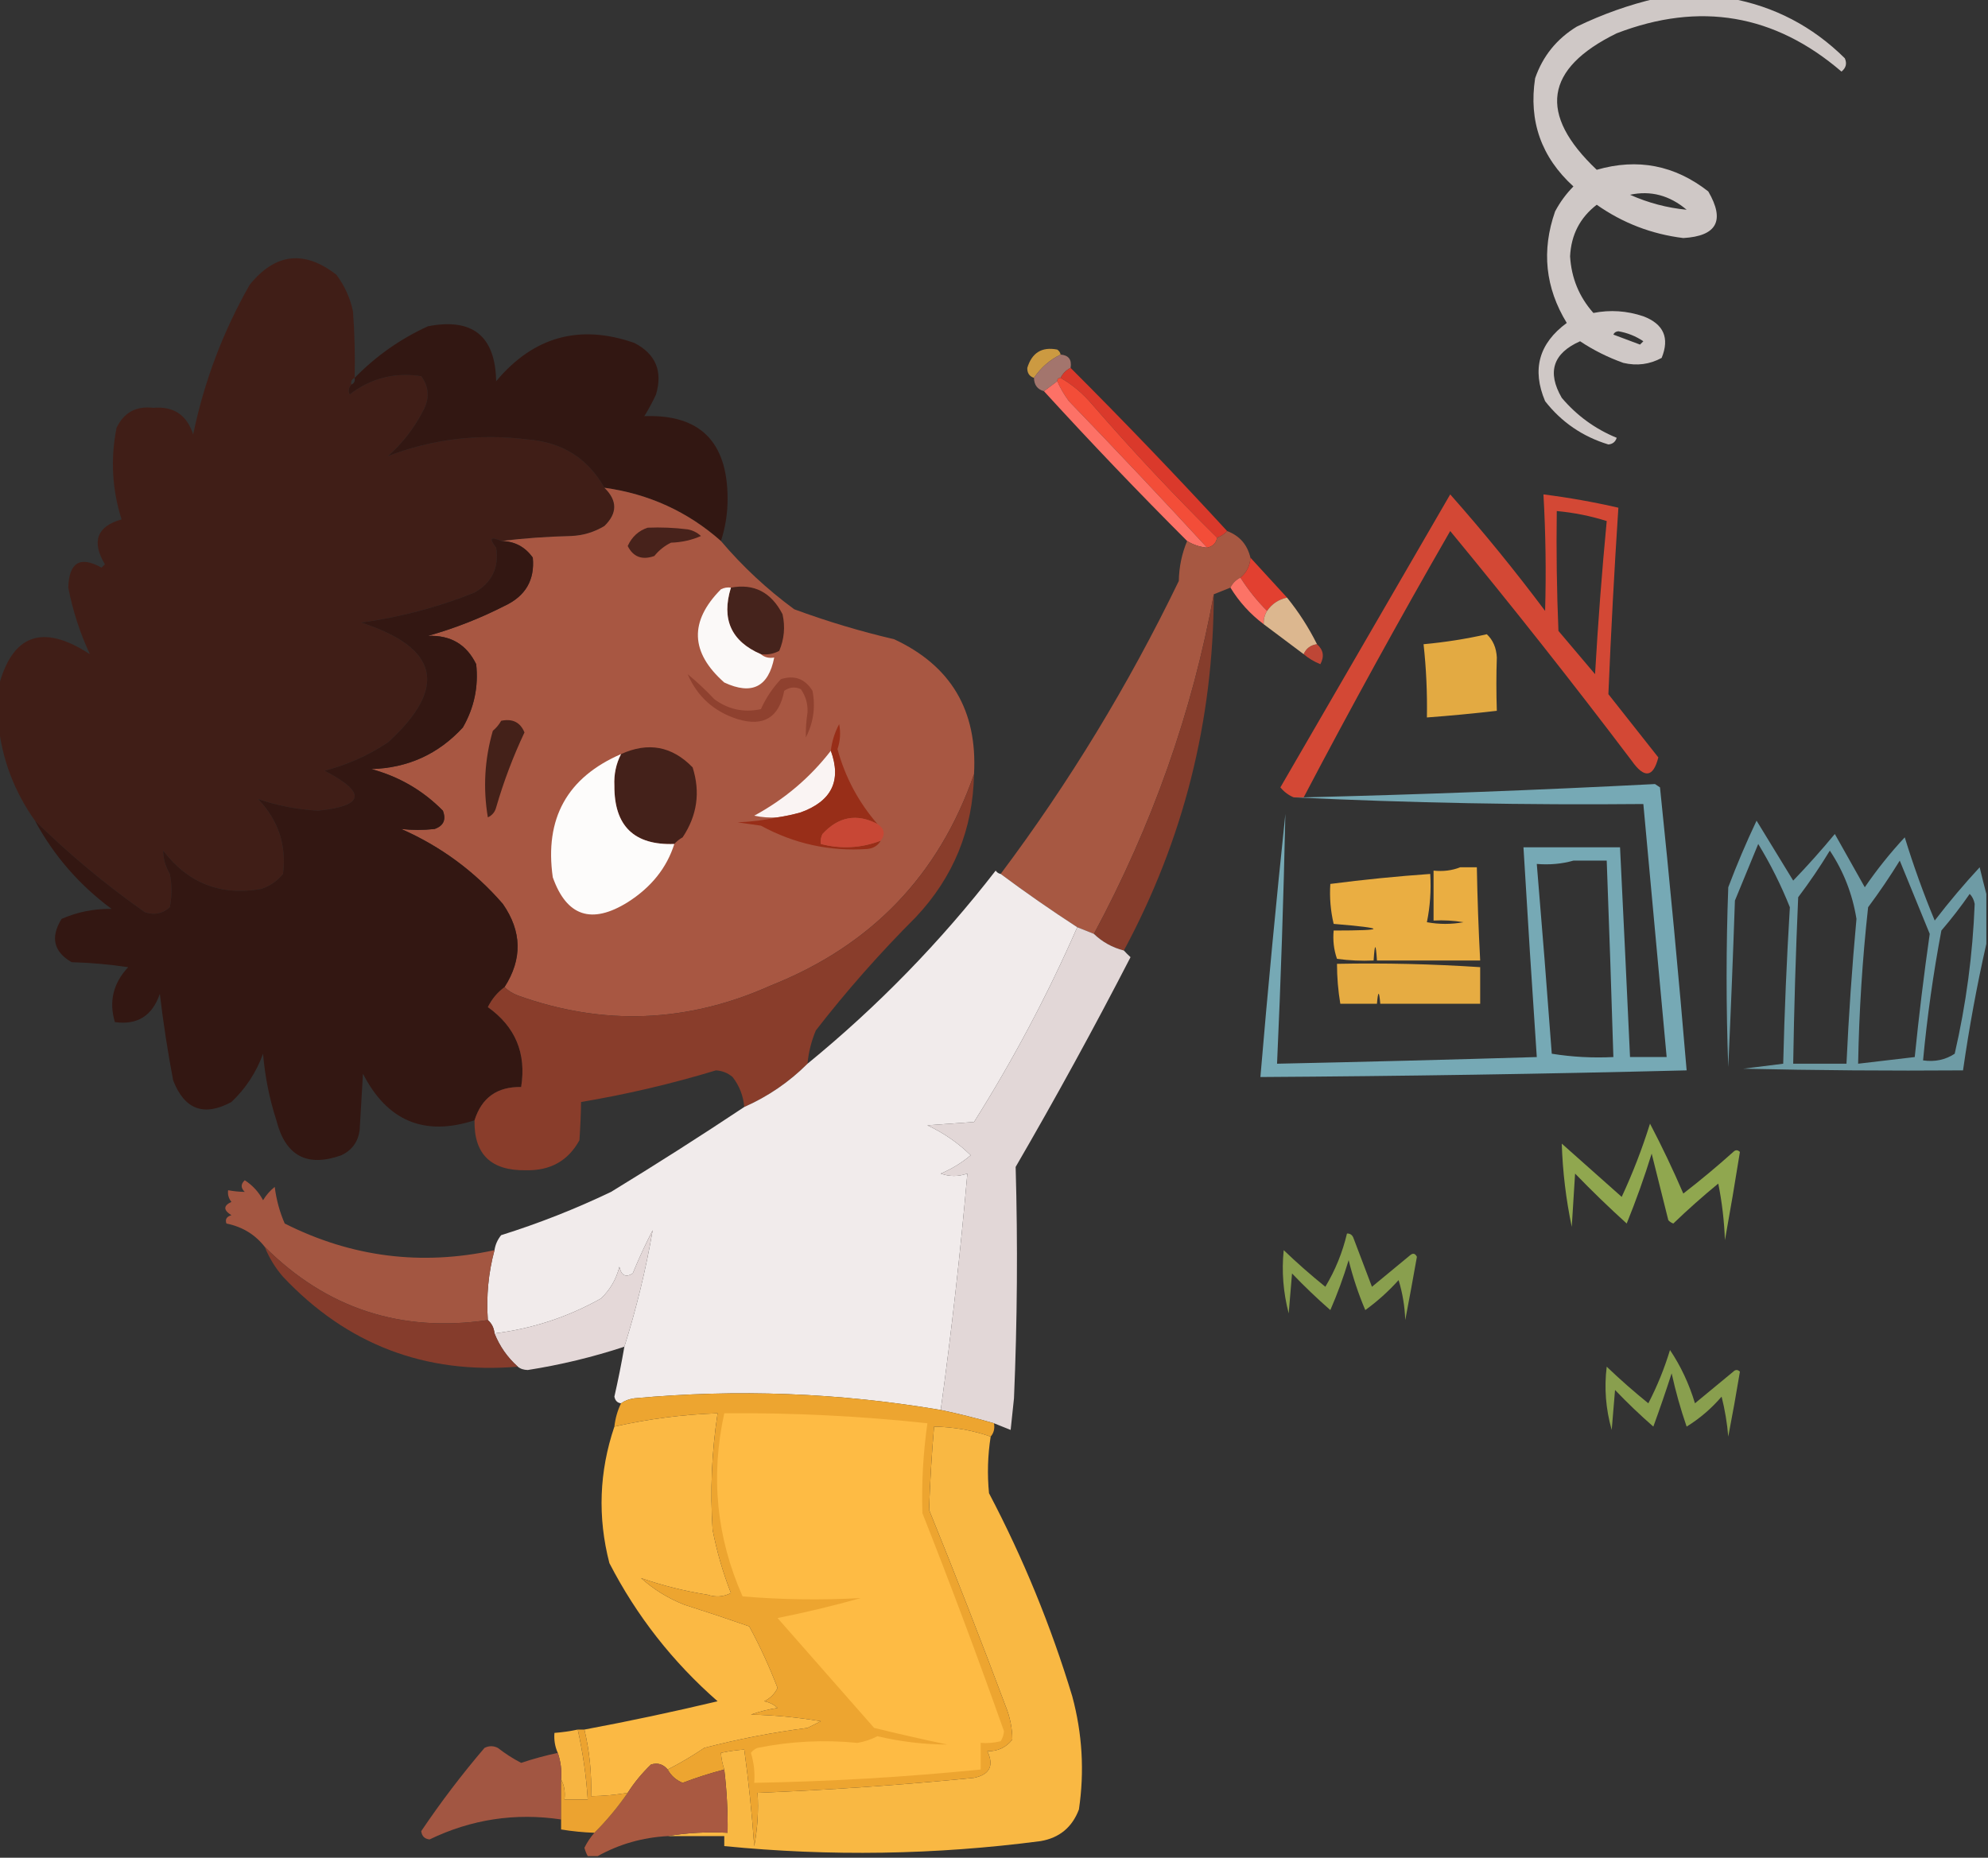 <svg xmlns="http://www.w3.org/2000/svg" xmlns:xlink="http://www.w3.org/1999/xlink" width="597px" height="558px" style="shape-rendering:geometricPrecision; text-rendering:geometricPrecision; image-rendering:optimizeQuality; fill-rule:evenodd; clip-rule:evenodd"><rect width="100%" height="100%" fill="#333333" stroke="none"/><g><path style="opacity:0.859" fill="#e9e0de" d="M 497.5,-0.5 C 504.833,-0.5 512.167,-0.5 519.5,-0.5C 532.8,1.901 544.3,7.901 554,17.5C 554.699,19.074 554.365,20.407 553,21.5C 532.919,4.256 510.419,0.422 485.5,10C 463.842,20.6 461.842,34.266 479.5,51C 491.764,47.454 502.931,49.62 513,57.5C 518.087,66.244 515.587,70.911 505.5,71.5C 495.992,70.331 487.325,66.998 479.5,61.5C 474.478,65.367 471.811,70.533 471.5,77C 471.89,83.513 474.224,89.18 478.5,94C 483.543,93.003 488.543,93.336 493.5,95C 499.607,97.329 501.44,101.495 499,107.5C 495.405,109.456 491.572,109.956 487.5,109C 482.851,107.342 478.518,105.176 474.5,102.5C 466.362,106.112 464.529,111.778 469,119.5C 473.536,124.849 479.036,128.849 485.5,131.5C 485.113,132.72 484.28,133.387 483,133.5C 475.253,131.135 468.92,126.801 464,120.5C 459.972,110.979 462.139,103.146 470.5,97C 464.045,86.427 462.878,75.26 467,63.5C 468.467,60.734 470.3,58.234 472.5,56C 462.859,47.219 459.026,36.385 461,23.5C 463.303,16.861 467.469,11.694 473.5,8C 481.296,4.237 489.296,1.404 497.5,-0.5 Z M 489.5,58.5 C 495.698,57.164 501.365,58.664 506.5,63C 500.638,62.438 494.971,60.938 489.5,58.5 Z M 484.5,100.5 C 484.735,99.903 485.235,99.57 486,99.5C 488.749,99.974 491.249,100.974 493.5,102.5C 493.167,102.833 492.833,103.167 492.5,103.5C 489.812,102.487 487.146,101.487 484.5,100.5 Z"></path></g><g><path style="opacity:0.991" fill="#411f18" d="M 106.5,113.5 C 105.662,113.842 105.328,114.508 105.5,115.5C 104.697,116.423 104.53,117.423 105,118.5C 111.366,113.601 118.533,111.768 126.5,113C 128.891,116.28 129.058,119.78 127,123.5C 124.346,128.633 120.846,133.133 116.5,137C 129.895,131.844 143.895,130.178 158.5,132C 168.855,132.83 176.521,137.664 181.5,146.5C 185.445,150.336 185.445,154.169 181.5,158C 178.431,159.846 175.098,160.846 171.5,161C 164.321,161.171 157.321,161.671 150.5,162.5C 147.292,161.025 146.792,161.692 149,164.5C 149.925,170.484 147.758,174.984 142.5,178C 131.559,182.39 120.226,185.39 108.5,187C 131.869,194.568 134.536,206.568 116.5,223C 110.655,226.894 104.322,229.727 97.5,231.5C 110.159,238.08 109.492,242.08 95.5,243.5C 89.224,243.144 83.224,241.978 77.5,240C 83.583,246.327 86.083,253.827 85,262.5C 83.269,264.617 81.102,266.117 78.5,267C 66.332,269.167 56.499,265.333 49,255.5C 49.025,257.92 49.691,260.253 51,262.5C 51.667,265.833 51.667,269.167 51,272.5C 48.847,274.444 46.347,274.944 43.5,274C 31.75,265.752 20.75,256.585 10.5,246.5C 4.303,237.776 0.636,228.11 -0.5,217.5C -0.5,213.833 -0.5,210.167 -0.5,206.5C 3.585,190.519 12.751,187.185 27,196.5C 24.043,190.214 21.876,183.547 20.5,176.5C 20.73,168.904 24.063,166.904 30.5,170.5C 30.833,170.167 31.167,169.833 31.5,169.5C 27.42,162.627 29.087,158.127 36.5,156C 33.645,146.97 33.145,137.803 35,128.5C 37.208,123.895 40.875,121.895 46,122.5C 52.125,121.956 56.125,124.623 58,130.5C 61.306,114.578 66.973,99.578 75,85.5C 82.686,76.039 91.353,75.039 101,82.5C 103.478,85.789 105.144,89.456 106,93.5C 106.5,100.158 106.666,106.825 106.5,113.5 Z"></path></g><g><path style="opacity:0.972" fill="#331712" d="M 216.5,162.5 C 206.533,153.687 194.867,148.354 181.5,146.5C 176.521,137.664 168.855,132.83 158.5,132C 143.895,130.178 129.895,131.844 116.5,137C 120.846,133.133 124.346,128.633 127,123.5C 129.058,119.78 128.891,116.28 126.5,113C 118.533,111.768 111.366,113.601 105,118.5C 104.53,117.423 104.697,116.423 105.5,115.5C 106.338,115.158 106.672,114.492 106.5,113.5C 112.866,106.968 120.2,101.801 128.5,98C 141.906,95.41 148.739,100.91 149,114.5C 160.208,101.096 174.042,97.263 190.5,103C 196.908,106.323 199.075,111.489 197,118.5C 195.961,120.746 194.794,122.913 193.5,125C 210.054,124.384 218.387,132.55 218.5,149.5C 218.54,153.963 217.873,158.297 216.5,162.5 Z"></path></g><g><path style="opacity:0.752" fill="#febb45" d="M 318.5,106.5 C 315.236,108.094 312.569,110.427 310.5,113.5C 309.12,113.038 308.453,112.038 308.5,110.5C 309.895,105.924 312.895,104.091 317.5,105C 318.056,105.383 318.389,105.883 318.5,106.5 Z"></path></g><g><path style="opacity:0.917" fill="#ad7b73" d="M 318.5,106.5 C 320.912,106.694 321.912,108.027 321.5,110.5C 320.167,111.167 319.167,112.167 318.5,113.5C 317.833,113.5 317.5,113.833 317.5,114.5C 316.128,115.512 314.795,116.512 313.5,117.5C 311.554,116.965 310.554,115.632 310.5,113.5C 312.569,110.427 315.236,108.094 318.5,106.5 Z"></path></g><g><path style="opacity:1" fill="#da392b" d="M 321.5,110.5 C 337.531,126.53 353.198,142.863 368.5,159.5C 367.71,160.401 366.71,161.068 365.5,161.5C 352.5,148.666 340,135.332 328,121.5C 325.234,118.223 322.067,115.557 318.5,113.5C 319.167,112.167 320.167,111.167 321.5,110.5 Z"></path></g><g><path style="opacity:1" fill="#f34d38" d="M 318.5,113.5 C 322.067,115.557 325.234,118.223 328,121.5C 340,135.332 352.5,148.666 365.5,161.5C 365.19,163.144 364.19,164.144 362.5,164.5C 348.871,149.703 335.038,135.036 321,120.5C 319.579,118.595 318.412,116.595 317.5,114.5C 317.5,113.833 317.833,113.5 318.5,113.5 Z"></path></g><g><path style="opacity:1" fill="#fd7166" d="M 317.5,114.5 C 318.412,116.595 319.579,118.595 321,120.5C 335.038,135.036 348.871,149.703 362.5,164.5C 360.315,164.296 358.315,163.63 356.5,162.5C 341.802,147.803 327.469,132.803 313.5,117.5C 314.795,116.512 316.128,115.512 317.5,114.5 Z"></path></g><g><path style="opacity:0.996" fill="#a95843" d="M 181.5,146.5 C 194.867,148.354 206.533,153.687 216.5,162.5C 223.008,170.173 230.341,177.006 238.5,183C 248.299,186.617 258.299,189.617 268.5,192C 285.563,199.937 293.563,213.437 292.5,232.5C 281.993,262.845 261.66,284.012 231.5,296C 206.503,307.23 181.17,308.23 155.5,299C 153.934,298.392 152.6,297.558 151.5,296.5C 156.91,288.091 156.744,279.757 151,271.5C 142.569,261.749 132.403,254.249 120.5,249C 123.79,249.369 127.123,249.369 130.5,249C 133.2,248.051 134.033,246.217 133,243.5C 126.998,237.413 119.832,233.246 111.5,231C 122.487,230.678 131.654,226.511 139,218.5C 142.398,212.578 143.731,206.245 143,199.5C 140.105,193.545 135.272,190.712 128.5,191C 136.462,188.759 144.128,185.759 151.5,182C 157.796,179.069 160.629,174.236 160,167.5C 157.681,164.227 154.514,162.56 150.5,162.5C 157.321,161.671 164.321,161.171 171.5,161C 175.098,160.846 178.431,159.846 181.5,158C 185.445,154.169 185.445,150.336 181.5,146.5 Z"></path></g><g><path style="opacity:0.834" fill="#f34d36" d="M 391.5,239.5 C 390.5,239.5 389.5,239.5 388.5,239.5C 386.958,238.859 385.624,237.859 384.5,236.5C 401.5,207.167 418.5,177.833 435.5,148.5C 445.468,159.76 454.968,171.427 464,183.5C 464.333,171.83 464.167,160.164 463.5,148.5C 471.096,149.46 478.596,150.793 486,152.5C 484.779,171.149 483.779,189.816 483,208.5C 488,214.833 493,221.167 498,227.5C 496.457,233.563 493.791,233.896 490,228.5C 472.304,205.097 454.137,182.097 435.5,159.5C 420.301,185.9 405.634,212.566 391.5,239.5 Z M 467.5,153.5 C 472.609,153.963 477.609,154.963 482.5,156.5C 481.047,171.784 479.881,187.117 479,202.5C 475.333,198.167 471.667,193.833 468,189.5C 467.5,177.505 467.333,165.505 467.5,153.5 Z"></path></g><g><path style="opacity:1" fill="#47221b" d="M 194.5,158.5 C 198.514,158.334 202.514,158.501 206.5,159C 208.044,159.29 209.377,159.956 210.5,161C 207.7,162.232 204.7,162.899 201.5,163C 199.545,163.953 197.878,165.287 196.5,167C 192.825,168.297 190.158,167.297 188.5,164C 189.759,161.236 191.759,159.403 194.5,158.5 Z"></path></g><g><path style="opacity:0.976" fill="#aa5943" d="M 368.5,159.5 C 372.24,160.908 374.573,163.575 375.5,167.5C 375.385,169.947 374.385,171.947 372.5,173.5C 371.167,174.167 370.167,175.167 369.5,176.5C 367.833,177.167 366.167,177.833 364.5,178.5C 358.051,213.816 346.051,247.816 328.5,280.5C 326.833,279.833 325.167,279.167 323.5,278.5C 315.659,273.413 307.992,268.08 300.5,262.5C 321.07,235.062 338.904,205.729 354,174.5C 354.074,170.278 354.908,166.278 356.5,162.5C 358.315,163.63 360.315,164.296 362.5,164.5C 364.19,164.144 365.19,163.144 365.5,161.5C 366.71,161.068 367.71,160.401 368.5,159.5 Z"></path></g><g><path style="opacity:0.985" fill="#331712" d="M 150.5,162.5 C 154.514,162.56 157.681,164.227 160,167.5C 160.629,174.236 157.796,179.069 151.5,182C 144.128,185.759 136.462,188.759 128.5,191C 135.272,190.712 140.105,193.545 143,199.5C 143.731,206.245 142.398,212.578 139,218.5C 131.654,226.511 122.487,230.678 111.5,231C 119.832,233.246 126.998,237.413 133,243.5C 134.033,246.217 133.2,248.051 130.5,249C 127.123,249.369 123.79,249.369 120.5,249C 132.403,254.249 142.569,261.749 151,271.5C 156.744,279.757 156.91,288.091 151.5,296.5C 149.376,298.059 147.709,300.059 146.5,302.5C 154.778,308.395 158.112,316.395 156.5,326.5C 149.311,326.362 144.644,329.696 142.5,336.5C 127.44,341.392 116.273,336.725 109,322.5C 108.667,328.167 108.333,333.833 108,339.5C 107.496,343.02 105.663,345.52 102.5,347C 92.196,350.671 85.696,347.171 83,336.5C 80.898,329.99 79.565,323.323 79,316.5C 76.952,322.103 73.786,326.936 69.5,331C 61.25,335.461 55.416,333.295 52,324.5C 50.362,315.864 49.029,307.197 48,298.5C 45.752,305.106 41.252,307.939 34.5,307C 32.657,300.816 33.991,295.316 38.5,290.5C 32.862,289.67 27.196,289.17 21.5,289C 16.087,285.844 15.088,281.51 18.5,276C 23.24,273.928 28.24,272.928 33.5,273C 23.792,265.802 16.126,256.969 10.5,246.5C 20.75,256.585 31.75,265.752 43.5,274C 46.347,274.944 48.847,274.444 51,272.5C 51.667,269.167 51.667,265.833 51,262.5C 49.691,260.253 49.025,257.92 49,255.5C 56.499,265.333 66.332,269.167 78.5,267C 81.102,266.117 83.269,264.617 85,262.5C 86.083,253.827 83.583,246.327 77.5,240C 83.224,241.978 89.224,243.144 95.5,243.5C 109.492,242.08 110.159,238.08 97.5,231.5C 104.322,229.727 110.655,226.894 116.5,223C 134.536,206.568 131.869,194.568 108.5,187C 120.226,185.39 131.559,182.39 142.5,178C 147.758,174.984 149.925,170.484 149,164.5C 146.792,161.692 147.292,161.025 150.5,162.5 Z"></path></g><g><path style="opacity:1" fill="#e24030" d="M 375.5,167.5 C 379.138,171.474 382.805,175.474 386.5,179.5C 383.964,180.037 381.964,181.37 380.5,183.5C 377.46,180.461 374.794,177.127 372.5,173.5C 374.385,171.947 375.385,169.947 375.5,167.5 Z"></path></g><g><path style="opacity:1" fill="#fc7366" d="M 372.5,173.5 C 374.794,177.127 377.46,180.461 380.5,183.5C 379.766,184.708 379.433,186.041 379.5,187.5C 375.456,184.457 372.123,180.791 369.5,176.5C 370.167,175.167 371.167,174.167 372.5,173.5 Z"></path></g><g><path style="opacity:1" fill="#45231c" d="M 228.5,196.5 C 219.573,192.638 216.573,185.971 219.5,176.5C 226.437,175.22 231.604,177.887 235,184.5C 235.837,188.295 235.504,191.961 234,195.5C 232.301,196.406 230.467,196.739 228.5,196.5 Z"></path></g><g><path style="opacity:1" fill="#fbf9f8" d="M 219.5,176.5 C 216.573,185.971 219.573,192.638 228.5,196.5C 229.568,197.434 230.901,197.768 232.5,197.5C 230.772,206.357 225.772,208.857 217.5,205C 207.285,195.968 206.951,186.635 216.5,177C 217.448,176.517 218.448,176.351 219.5,176.5 Z"></path></g><g><path style="opacity:0.927" fill="#8c3e2c" d="M 364.5,178.5 C 364.409,216.532 355.409,252.199 337.5,285.5C 334.008,284.59 331.008,282.924 328.5,280.5C 346.051,247.816 358.051,213.816 364.5,178.5 Z"></path></g><g><path style="opacity:0.916" fill="#ebc398" d="M 386.5,179.5 C 389.996,183.819 392.996,188.485 395.5,193.5C 393.57,193.771 392.236,194.771 391.5,196.5C 387.462,193.488 383.462,190.488 379.5,187.5C 379.433,186.041 379.766,184.708 380.5,183.5C 381.964,181.37 383.964,180.037 386.5,179.5 Z"></path></g><g><path style="opacity:0.866" fill="#febc44" d="M 446.5,190.5 C 448.357,192.261 449.357,194.594 449.5,197.5C 449.321,202.672 449.321,208.005 449.5,213.5C 442.516,214.313 435.516,214.98 428.5,215.5C 428.635,208.138 428.302,200.804 427.5,193.5C 434.027,192.897 440.361,191.897 446.5,190.5 Z"></path></g><g><path style="opacity:0.722" fill="#f34e38" d="M 395.5,193.5 C 397.423,195.201 397.757,197.201 396.5,199.5C 394.604,198.725 392.937,197.725 391.5,196.5C 392.236,194.771 393.57,193.771 395.5,193.5 Z"></path></g><g><path style="opacity:1" fill="#8f412f" d="M 206.5,202.5 C 209.297,204.795 211.964,207.295 214.5,210C 218.722,213.111 223.389,214.111 228.5,213C 230.004,209.656 232.004,206.656 234.5,204C 238.582,202.707 241.749,203.874 244,207.5C 244.937,212.403 244.27,217.07 242,221.5C 241.937,219.04 242.104,216.54 242.5,214C 242.624,211.41 241.958,209.077 240.5,207C 238.741,206.202 237.074,206.369 235.5,207.5C 233.975,215.527 229.308,218.36 221.5,216C 214.413,213.743 209.413,209.243 206.5,202.5 Z"></path></g><g><path style="opacity:1" fill="#442119" d="M 150.5,216.5 C 153.93,215.79 156.263,216.957 157.5,220C 154.081,227.253 151.248,234.753 149,242.5C 148.632,243.91 147.799,244.91 146.5,245.5C 145.027,236.715 145.527,228.048 148,219.5C 149.045,218.627 149.878,217.627 150.5,216.5 Z"></path></g><g><path style="opacity:1" fill="#44211a" d="M 202.5,253.5 C 190.434,253.934 184.434,248.101 184.5,236C 184.331,232.599 184.998,229.432 186.5,226.5C 194.665,222.793 201.831,224.126 208,230.5C 210.361,237.941 209.361,244.941 205,251.5C 204.005,252.066 203.172,252.733 202.5,253.5 Z"></path></g><g><path style="opacity:1" fill="#faf4f3" d="M 249.5,225.5 C 252.765,234.47 249.765,240.637 240.5,244C 238.187,244.662 235.854,245.162 233.5,245.5C 231.143,245.663 228.81,245.497 226.5,245C 235.583,240.077 243.249,233.577 249.5,225.5 Z"></path></g><g><path style="opacity:1" fill="#fdfcfb" d="M 186.5,226.5 C 184.998,229.432 184.331,232.599 184.5,236C 184.434,248.101 190.434,253.934 202.5,253.5C 200.24,260.664 195.574,266.498 188.5,271C 177.652,277.736 170.152,275.236 166,263.5C 163.489,245.847 170.322,233.513 186.5,226.5 Z"></path></g><g><path style="opacity:1" fill="#982e18" d="M 263.5,247.5 C 257.316,244.267 251.816,245.267 247,250.5C 246.517,251.448 246.351,252.448 246.5,253.5C 252.624,255.078 258.624,254.745 264.5,252.5C 263.653,253.966 262.32,254.8 260.5,255C 249.191,255.79 238.524,253.457 228.5,248C 226.167,247.667 223.833,247.333 221.5,247C 225.688,246.824 229.688,246.324 233.5,245.5C 235.854,245.162 238.187,244.662 240.5,244C 249.765,240.637 252.765,234.47 249.5,225.5C 249.826,222.689 250.659,220.022 252,217.5C 252.499,220.022 252.332,222.522 251.5,225C 253.8,233.436 257.8,240.936 263.5,247.5 Z"></path></g><g><path style="opacity:0.968" fill="#8b3d2b" d="M 292.5,232.5 C 292.199,249.1 286.365,263.434 275,275.5C 264.256,286.24 254.256,297.573 245,309.5C 243.648,312.72 242.814,316.053 242.5,319.5C 236.995,324.998 230.662,329.331 223.5,332.5C 223.216,329.148 222.05,326.148 220,323.5C 218.562,322.282 216.895,321.615 215,321.5C 201.693,325.535 188.193,328.702 174.5,331C 174.444,334.694 174.277,338.527 174,342.5C 170.623,348.653 165.29,351.653 158,351.5C 147.462,351.702 142.296,346.702 142.5,336.5C 144.644,329.696 149.311,326.362 156.5,326.5C 158.112,316.395 154.778,308.395 146.5,302.5C 147.709,300.059 149.376,298.059 151.5,296.5C 152.6,297.558 153.934,298.392 155.5,299C 181.17,308.23 206.503,307.23 231.5,296C 261.66,284.012 281.993,262.845 292.5,232.5 Z"></path></g><g><path style="opacity:0.812" fill="#85c4d2" d="M 388.5,239.5 C 389.5,239.5 390.5,239.5 391.5,239.5C 426.703,238.647 461.87,237.313 497,235.5C 497.5,235.833 498,236.167 498.5,236.5C 501.441,264.789 504.108,293.122 506.5,321.5C 463.842,322.571 421.175,323.238 378.5,323.5C 380.729,297.145 383.229,270.812 386,244.5C 385.47,269.499 384.637,294.499 383.5,319.5C 409.507,318.951 435.507,318.284 461.5,317.5C 460.078,296.506 458.745,275.506 457.5,254.5C 467.167,254.5 476.833,254.5 486.5,254.5C 487.532,275.498 488.532,296.498 489.5,317.5C 493.167,317.5 496.833,317.5 500.5,317.5C 498.167,292.167 495.833,266.833 493.5,241.5C 458.319,241.832 423.319,241.165 388.5,239.5 Z M 472.5,258.5 C 475.833,258.5 479.167,258.5 482.5,258.5C 483.233,278.164 483.9,297.83 484.5,317.5C 478.242,317.81 472.076,317.476 466,316.5C 464.594,297.481 463.094,278.481 461.5,259.5C 465.371,259.815 469.038,259.482 472.5,258.5 Z"></path></g><g><path style="opacity:1" fill="#c84735" d="M 263.5,247.5 C 265.597,248.879 265.93,250.545 264.5,252.5C 258.624,254.745 252.624,255.078 246.5,253.5C 246.351,252.448 246.517,251.448 247,250.5C 251.816,245.267 257.316,244.267 263.5,247.5 Z"></path></g><g><path style="opacity:0.713" fill="#85c4d2" d="M 596.5,268.5 C 596.5,273.5 596.5,278.5 596.5,283.5C 593.678,295.952 591.345,308.618 589.5,321.5C 567.497,321.667 545.497,321.5 523.5,321C 527.51,320.499 531.51,319.999 535.5,319.5C 535.878,303.81 536.545,288.143 537.5,272.5C 534.863,265.893 531.696,259.56 528,253.5C 525.667,259.167 523.333,264.833 521,270.5C 520.432,287.171 519.765,303.837 519,320.5C 518.333,302.5 518.333,284.5 519,266.5C 521.563,259.709 524.396,253.042 527.5,246.5C 531.152,252.464 534.819,258.464 538.5,264.5C 542.847,259.987 547.013,255.321 551,250.5C 553.973,255.773 556.973,261.106 560,266.5C 563.62,261.211 567.62,256.211 572,251.5C 574.613,260.008 577.613,268.341 581,276.5C 585.273,270.941 589.773,265.608 594.5,260.5C 595.168,263.306 595.834,265.972 596.5,268.5 Z M 549.5,255.5 C 553.621,261.684 556.288,268.518 557.5,276C 556.168,290.482 555.168,304.982 554.5,319.5C 549.167,319.5 543.833,319.5 538.5,319.5C 538.766,302.828 539.266,286.162 540,269.5C 543.434,264.949 546.601,260.282 549.5,255.5 Z M 570.5,258.5 C 573.474,265.733 576.474,273.067 579.5,280.5C 577.746,292.781 576.246,305.114 575,317.5C 569.333,318.167 563.667,318.833 558,319.5C 558.279,303.808 559.279,288.141 561,272.5C 564.388,267.952 567.555,263.286 570.5,258.5 Z M 591.5,268.5 C 592.268,269.263 592.768,270.263 593,271.5C 592.422,286.645 590.422,301.645 587,316.5C 584.196,318.344 581.03,319.011 577.5,318.5C 578.726,305.418 580.559,292.418 583,279.5C 586.049,275.957 588.882,272.291 591.5,268.5 Z"></path></g><g><path style="opacity:0.9" fill="#febc44" d="M 438.5,260.5 C 440.167,260.5 441.833,260.5 443.5,260.5C 443.667,269.841 444,279.174 444.5,288.5C 434.167,288.5 423.833,288.5 413.5,288.5C 413.167,283.167 412.833,283.167 412.5,288.5C 408.818,288.665 405.152,288.499 401.5,288C 400.556,285.281 400.223,282.448 400.5,279.5C 416.445,279.493 416.445,278.826 400.5,277.5C 399.567,273.571 399.234,269.571 399.5,265.5C 409.469,264.207 419.469,263.207 429.5,262.5C 429.803,267.43 429.469,272.263 428.5,277C 432.167,277.667 435.833,277.667 439.5,277C 436.518,276.502 433.518,276.335 430.5,276.5C 430.5,271.5 430.5,266.5 430.5,261.5C 433.385,261.806 436.052,261.473 438.5,260.5 Z"></path></g><g><path style="opacity:0.992" fill="#f3ecec" d="M 300.5,262.5 C 307.992,268.08 315.659,273.413 323.5,278.5C 314.56,298.887 304.227,318.387 292.5,337C 287.833,337.333 283.167,337.667 278.5,338C 283.356,340.26 287.689,343.26 291.5,347C 288.774,349.296 285.774,351.129 282.5,352.5C 285.126,353.449 287.792,353.449 290.5,352.5C 288.408,376.233 285.742,399.899 282.5,423.5C 252.017,418.329 221.35,417.163 190.5,420C 188.942,420.21 187.609,420.71 186.5,421.5C 185.414,421.38 184.747,420.713 184.5,419.5C 185.631,414.513 186.631,409.513 187.5,404.5C 191.129,392.986 193.962,381.319 196,369.5C 193.806,373.749 191.806,378.082 190,382.5C 187.91,383.791 186.576,383.124 186,380.5C 185.064,384.207 183.231,387.374 180.5,390C 170.509,395.608 159.843,399.108 148.5,400.5C 148.34,398.847 147.674,397.514 146.5,396.5C 145.998,389.318 146.665,382.318 148.5,375.5C 148.751,373.83 149.418,372.33 150.5,371C 161.817,367.45 172.817,363.117 183.5,358C 197.031,349.739 210.364,341.239 223.5,332.5C 230.662,329.331 236.995,324.998 242.5,319.5C 263.534,302.3 282.367,282.966 299,261.5C 299.383,262.056 299.883,262.389 300.5,262.5 Z"></path></g><g><path style="opacity:0.97" fill="#e8dcdc" d="M 323.5,278.5 C 325.167,279.167 326.833,279.833 328.5,280.5C 331.008,282.924 334.008,284.59 337.5,285.5C 338.091,286.151 338.757,286.818 339.5,287.5C 328.508,308.821 317.008,329.821 305,350.5C 305.658,373.667 305.491,396.833 304.5,420C 304.167,423.167 303.833,426.333 303.5,429.5C 301.805,428.826 300.138,428.159 298.5,427.5C 293.221,425.963 287.888,424.629 282.5,423.5C 285.742,399.899 288.408,376.233 290.5,352.5C 287.792,353.449 285.126,353.449 282.5,352.5C 285.774,351.129 288.774,349.296 291.5,347C 287.689,343.26 283.356,340.26 278.5,338C 283.167,337.667 287.833,337.333 292.5,337C 304.227,318.387 314.56,298.887 323.5,278.5 Z"></path></g><g><path style="opacity:0.882" fill="#febc44" d="M 401.5,289.5 C 415.703,289.217 430.036,289.55 444.5,290.5C 444.5,294.167 444.5,297.833 444.5,301.5C 434.5,301.5 424.5,301.5 414.5,301.5C 414.167,297.5 413.833,297.5 413.5,301.5C 409.833,301.5 406.167,301.5 402.5,301.5C 401.838,297.534 401.505,293.534 401.5,289.5 Z"></path></g><g><path style="opacity:0.761" fill="#adcc59" d="M 495.5,337.5 C 499.058,344.288 502.392,351.288 505.5,358.5C 510.646,354.522 515.646,350.355 520.5,346C 521.167,345.333 521.833,345.333 522.5,346C 521.098,354.808 519.598,363.641 518,372.5C 517.79,366.769 517.124,361.103 516,355.5C 511.351,359.314 506.851,363.314 502.5,367.5C 501.914,367.291 501.414,366.957 501,366.5C 499.333,359.833 497.667,353.167 496,346.5C 493.793,353.623 491.293,360.623 488.5,367.5C 483.181,362.682 478.015,357.682 473,352.5C 472.667,357.833 472.333,363.167 472,368.5C 470.265,360.215 469.265,351.881 469,343.5C 475,348.833 481,354.167 487,359.5C 490.334,352.327 493.167,344.994 495.5,337.5 Z"></path></g><g><path style="opacity:0.945" fill="#a95842" d="M 148.5,375.5 C 146.665,382.318 145.998,389.318 146.5,396.5C 120.371,400.345 98.037,393.012 79.5,374.5C 76.613,370.812 72.779,368.478 68,367.5C 67.544,366.256 68.044,365.423 69.5,365C 67.043,363.488 67.043,362.154 69.5,361C 68.663,359.989 68.33,358.822 68.5,357.5C 70.226,357.815 71.892,357.981 73.5,358C 72.269,356.817 72.269,355.651 73.5,354.5C 75.858,356.024 77.691,358.024 79,360.5C 79.941,358.939 81.108,357.605 82.5,356.5C 82.994,360.384 83.994,364.051 85.5,367.5C 105.53,377.601 126.53,380.267 148.5,375.5 Z"></path></g><g><path style="opacity:0.707" fill="#adcc59" d="M 404.5,370.5 C 405.497,370.47 406.164,370.97 406.5,372C 408.333,376.833 410.167,381.667 412,386.5C 415.833,383.333 419.667,380.167 423.5,377C 424.332,376.312 424.998,376.479 425.5,377.5C 424.381,383.829 423.214,390.162 422,396.5C 421.857,392.381 421.19,388.381 420,384.5C 416.965,387.87 413.632,390.87 410,393.5C 407.949,388.681 406.282,383.681 405,378.5C 403.459,383.625 401.626,388.625 399.5,393.5C 395.515,390.016 391.682,386.349 388,382.5C 387.667,386.5 387.333,390.5 387,394.5C 385.352,388.189 384.852,381.855 385.5,375.5C 389.518,379.353 393.685,383.019 398,386.5C 400.997,381.505 403.164,376.172 404.5,370.5 Z"></path></g><g><path style="opacity:0.975" fill="#e8dcdc" d="M 187.5,404.5 C 178.041,407.615 168.374,409.948 158.5,411.5C 157.274,411.48 156.274,411.147 155.5,410.5C 152.388,407.72 150.055,404.386 148.5,400.5C 159.843,399.108 170.509,395.608 180.5,390C 183.231,387.374 185.064,384.207 186,380.5C 186.576,383.124 187.91,383.791 190,382.5C 191.806,378.082 193.806,373.749 196,369.5C 193.962,381.319 191.129,392.986 187.5,404.5 Z"></path></g><g><path style="opacity:0.93" fill="#8c3e2c" d="M 79.5,374.5 C 98.037,393.012 120.371,400.345 146.5,396.5C 147.674,397.514 148.34,398.847 148.5,400.5C 150.055,404.386 152.388,407.72 155.5,410.5C 127.645,412.827 104.145,403.827 85,383.5C 82.642,380.778 80.809,377.778 79.5,374.5 Z"></path></g><g><path style="opacity:0.707" fill="#adcc59" d="M 501.5,405.5 C 504.718,410.28 507.218,415.614 509,421.5C 512.833,418.333 516.667,415.167 520.5,412C 521.167,411.333 521.833,411.333 522.5,412C 521.431,418.475 520.264,424.975 519,431.5C 518.66,427.442 517.993,423.442 517,419.5C 513.942,423.062 510.442,426.062 506.5,428.5C 504.691,423.267 503.191,417.934 502,412.5C 500.264,417.876 498.43,423.21 496.5,428.5C 492.515,425.016 488.682,421.349 485,417.5C 484.667,421.5 484.333,425.5 484,429.5C 482.208,423.221 481.708,416.887 482.5,410.5C 486.518,414.353 490.685,418.019 495,421.5C 497.653,416.377 499.82,411.044 501.5,405.5 Z"></path></g><g><path style="opacity:0.982" fill="#febb44" d="M 200.5,531.5 C 199.162,529.887 197.495,529.387 195.5,530C 192.8,532.588 190.467,535.421 188.5,538.5C 184.865,539.114 181.198,539.448 177.5,539.5C 177.714,532.73 177.047,526.063 175.5,519.5C 188.936,516.984 202.269,514.151 215.5,511C 201.995,499.173 191.162,485.34 183,469.5C 179.428,455.686 179.928,442.019 184.5,428.5C 194.692,426.191 205.025,424.858 215.5,424.5C 213.73,436.107 213.23,447.773 214,459.5C 215.268,466.012 217.101,472.345 219.5,478.5C 217.235,479.647 214.902,479.814 212.5,479C 205.571,477.903 198.905,476.237 192.5,474C 196.331,477.419 200.665,480.086 205.5,482C 212.115,484.105 218.615,486.272 225,488.5C 228.244,494.487 231.077,500.654 233.5,507C 232.66,508.767 231.327,510.101 229.5,511C 231.044,511.29 232.377,511.956 233.5,513C 230.768,513.413 228.101,514.08 225.5,515C 232.563,515.16 239.563,515.827 246.5,517C 245.167,517.667 243.833,518.333 242.5,519C 232.033,520.352 221.7,522.352 211.5,525C 207.929,527.421 204.262,529.587 200.5,531.5 Z"></path></g><g><path style="opacity:0.975" fill="#febb44" d="M 297.5,431.5 C 296.613,437.145 296.446,442.812 297,448.5C 307.28,468.056 315.613,488.39 322,509.5C 325.028,520.734 325.695,532.068 324,543.5C 321.968,548.867 318.135,552.033 312.5,553C 280.902,557.135 249.235,557.635 217.5,554.5C 217.5,553.5 217.5,552.5 217.5,551.5C 211.833,551.5 206.167,551.5 200.5,551.5C 206.31,550.51 212.31,550.177 218.5,550.5C 218.593,544.137 218.26,537.804 217.5,531.5C 216.962,529.883 216.629,528.216 216.5,526.5C 218.806,526.007 221.139,525.674 223.5,525.5C 224.814,535.117 225.814,544.784 226.5,554.5C 227.495,549.208 227.828,543.875 227.5,538.5C 249.214,537.644 270.881,536.144 292.5,534C 297.229,533.004 298.562,530.337 296.5,526C 299.613,526.053 302.113,524.886 304,522.5C 303.987,519.103 303.321,515.77 302,512.5C 294.611,492.722 286.944,473.055 279,453.5C 279.286,445.18 279.786,436.847 280.5,428.5C 286.461,428.613 292.128,429.613 297.5,431.5 Z"></path></g><g><path style="opacity:1" fill="#eda530" d="M 282.5,423.5 C 287.888,424.629 293.221,425.963 298.5,427.5C 298.768,429.099 298.434,430.432 297.5,431.5C 292.128,429.613 286.461,428.613 280.5,428.5C 279.786,436.847 279.286,445.18 279,453.5C 286.944,473.055 294.611,492.722 302,512.5C 303.321,515.77 303.987,519.103 304,522.5C 302.113,524.886 299.613,526.053 296.5,526C 298.562,530.337 297.229,533.004 292.5,534C 270.881,536.144 249.214,537.644 227.5,538.5C 227.828,543.875 227.495,549.208 226.5,554.5C 225.814,544.784 224.814,535.117 223.5,525.5C 221.139,525.674 218.806,526.007 216.5,526.5C 216.629,528.216 216.962,529.883 217.5,531.5C 213.27,532.6 209.103,533.933 205,535.5C 203.02,534.685 201.52,533.352 200.5,531.5C 204.262,529.587 207.929,527.421 211.5,525C 221.7,522.352 232.033,520.352 242.5,519C 243.833,518.333 245.167,517.667 246.5,517C 239.563,515.827 232.563,515.16 225.5,515C 228.101,514.08 230.768,513.413 233.5,513C 232.377,511.956 231.044,511.29 229.5,511C 231.327,510.101 232.66,508.767 233.5,507C 231.077,500.654 228.244,494.487 225,488.5C 218.615,486.272 212.115,484.105 205.5,482C 200.665,480.086 196.331,477.419 192.5,474C 198.905,476.237 205.571,477.903 212.5,479C 214.902,479.814 217.235,479.647 219.5,478.5C 217.101,472.345 215.268,466.012 214,459.5C 213.23,447.773 213.73,436.107 215.5,424.5C 205.025,424.858 194.692,426.191 184.5,428.5C 184.767,426.035 185.434,423.701 186.5,421.5C 187.609,420.71 188.942,420.21 190.5,420C 221.35,417.163 252.017,418.329 282.5,423.5 Z"></path></g><g><path style="opacity:1" fill="#febb44" d="M 217.5,424.5 C 237.898,424.314 258.231,425.314 278.5,427.5C 277.225,436.466 276.725,445.466 277,454.5C 285.564,476.192 293.73,498.025 301.5,520C 301.415,521.107 301.081,522.107 300.5,523C 298.527,523.495 296.527,523.662 294.5,523.5C 294.5,526.167 294.5,528.833 294.5,531.5C 271.895,533.764 249.229,535.097 226.5,535.5C 226.74,532.421 226.407,529.421 225.5,526.5C 226.025,525.808 226.692,525.308 227.5,525C 237.454,523.004 247.454,522.504 257.5,523.5C 259.608,523.14 261.608,522.473 263.5,521.5C 270.439,523.135 277.439,523.968 284.5,524C 277.138,522.461 269.804,520.794 262.5,519C 252.833,508 243.167,497 233.5,486C 241.907,484.321 250.24,482.321 258.5,480C 246.611,480.652 234.778,480.486 223,479.5C 215.176,461.829 213.343,443.496 217.5,424.5 Z"></path></g><g><path style="opacity:0.961" fill="#feba43" d="M 173.5,519.5 C 175.04,526.408 176.04,533.408 176.5,540.5C 174.167,540.5 171.833,540.5 169.5,540.5C 169.795,538.265 169.461,536.265 168.5,534.5C 168.721,531.721 168.388,529.054 167.5,526.5C 166.659,524.621 166.325,522.621 166.5,520.5C 168.861,520.326 171.194,519.993 173.5,519.5 Z"></path></g><g><path style="opacity:0.927" fill="#aa5943" d="M 167.5,526.5 C 168.388,529.054 168.721,531.721 168.5,534.5C 168.5,538.5 168.5,542.5 168.5,546.5C 154.718,544.445 141.552,546.445 129,552.5C 127.5,552.333 126.667,551.5 126.5,550C 132.343,541.325 138.676,532.992 145.5,525C 146.833,524.333 148.167,524.333 149.5,525C 151.723,526.733 154.056,528.233 156.5,529.5C 160.128,528.29 163.794,527.29 167.5,526.5 Z"></path></g><g><path style="opacity:0.979" fill="#ab5a42" d="M 200.5,531.5 C 201.52,533.352 203.02,534.685 205,535.5C 209.103,533.933 213.27,532.6 217.5,531.5C 218.26,537.804 218.593,544.137 218.5,550.5C 212.31,550.177 206.31,550.51 200.5,551.5C 192.961,551.905 185.961,553.905 179.5,557.5C 178.5,557.5 177.5,557.5 176.5,557.5C 176.077,556.735 175.743,555.902 175.5,555C 176.315,553.357 177.315,551.857 178.5,550.5C 182.18,546.817 185.514,542.817 188.5,538.5C 190.467,535.421 192.8,532.588 195.5,530C 197.495,529.387 199.162,529.887 200.5,531.5 Z"></path></g><g><path style="opacity:1" fill="#eca330" d="M 173.5,519.5 C 174.167,519.5 174.833,519.5 175.5,519.5C 177.047,526.063 177.714,532.73 177.5,539.5C 181.198,539.448 184.865,539.114 188.5,538.5C 185.514,542.817 182.18,546.817 178.5,550.5C 175.14,550.384 171.807,550.051 168.5,549.5C 168.5,548.5 168.5,547.5 168.5,546.5C 168.5,542.5 168.5,538.5 168.5,534.5C 169.461,536.265 169.795,538.265 169.5,540.5C 171.833,540.5 174.167,540.5 176.5,540.5C 176.04,533.408 175.04,526.408 173.5,519.5 Z"></path></g></svg>